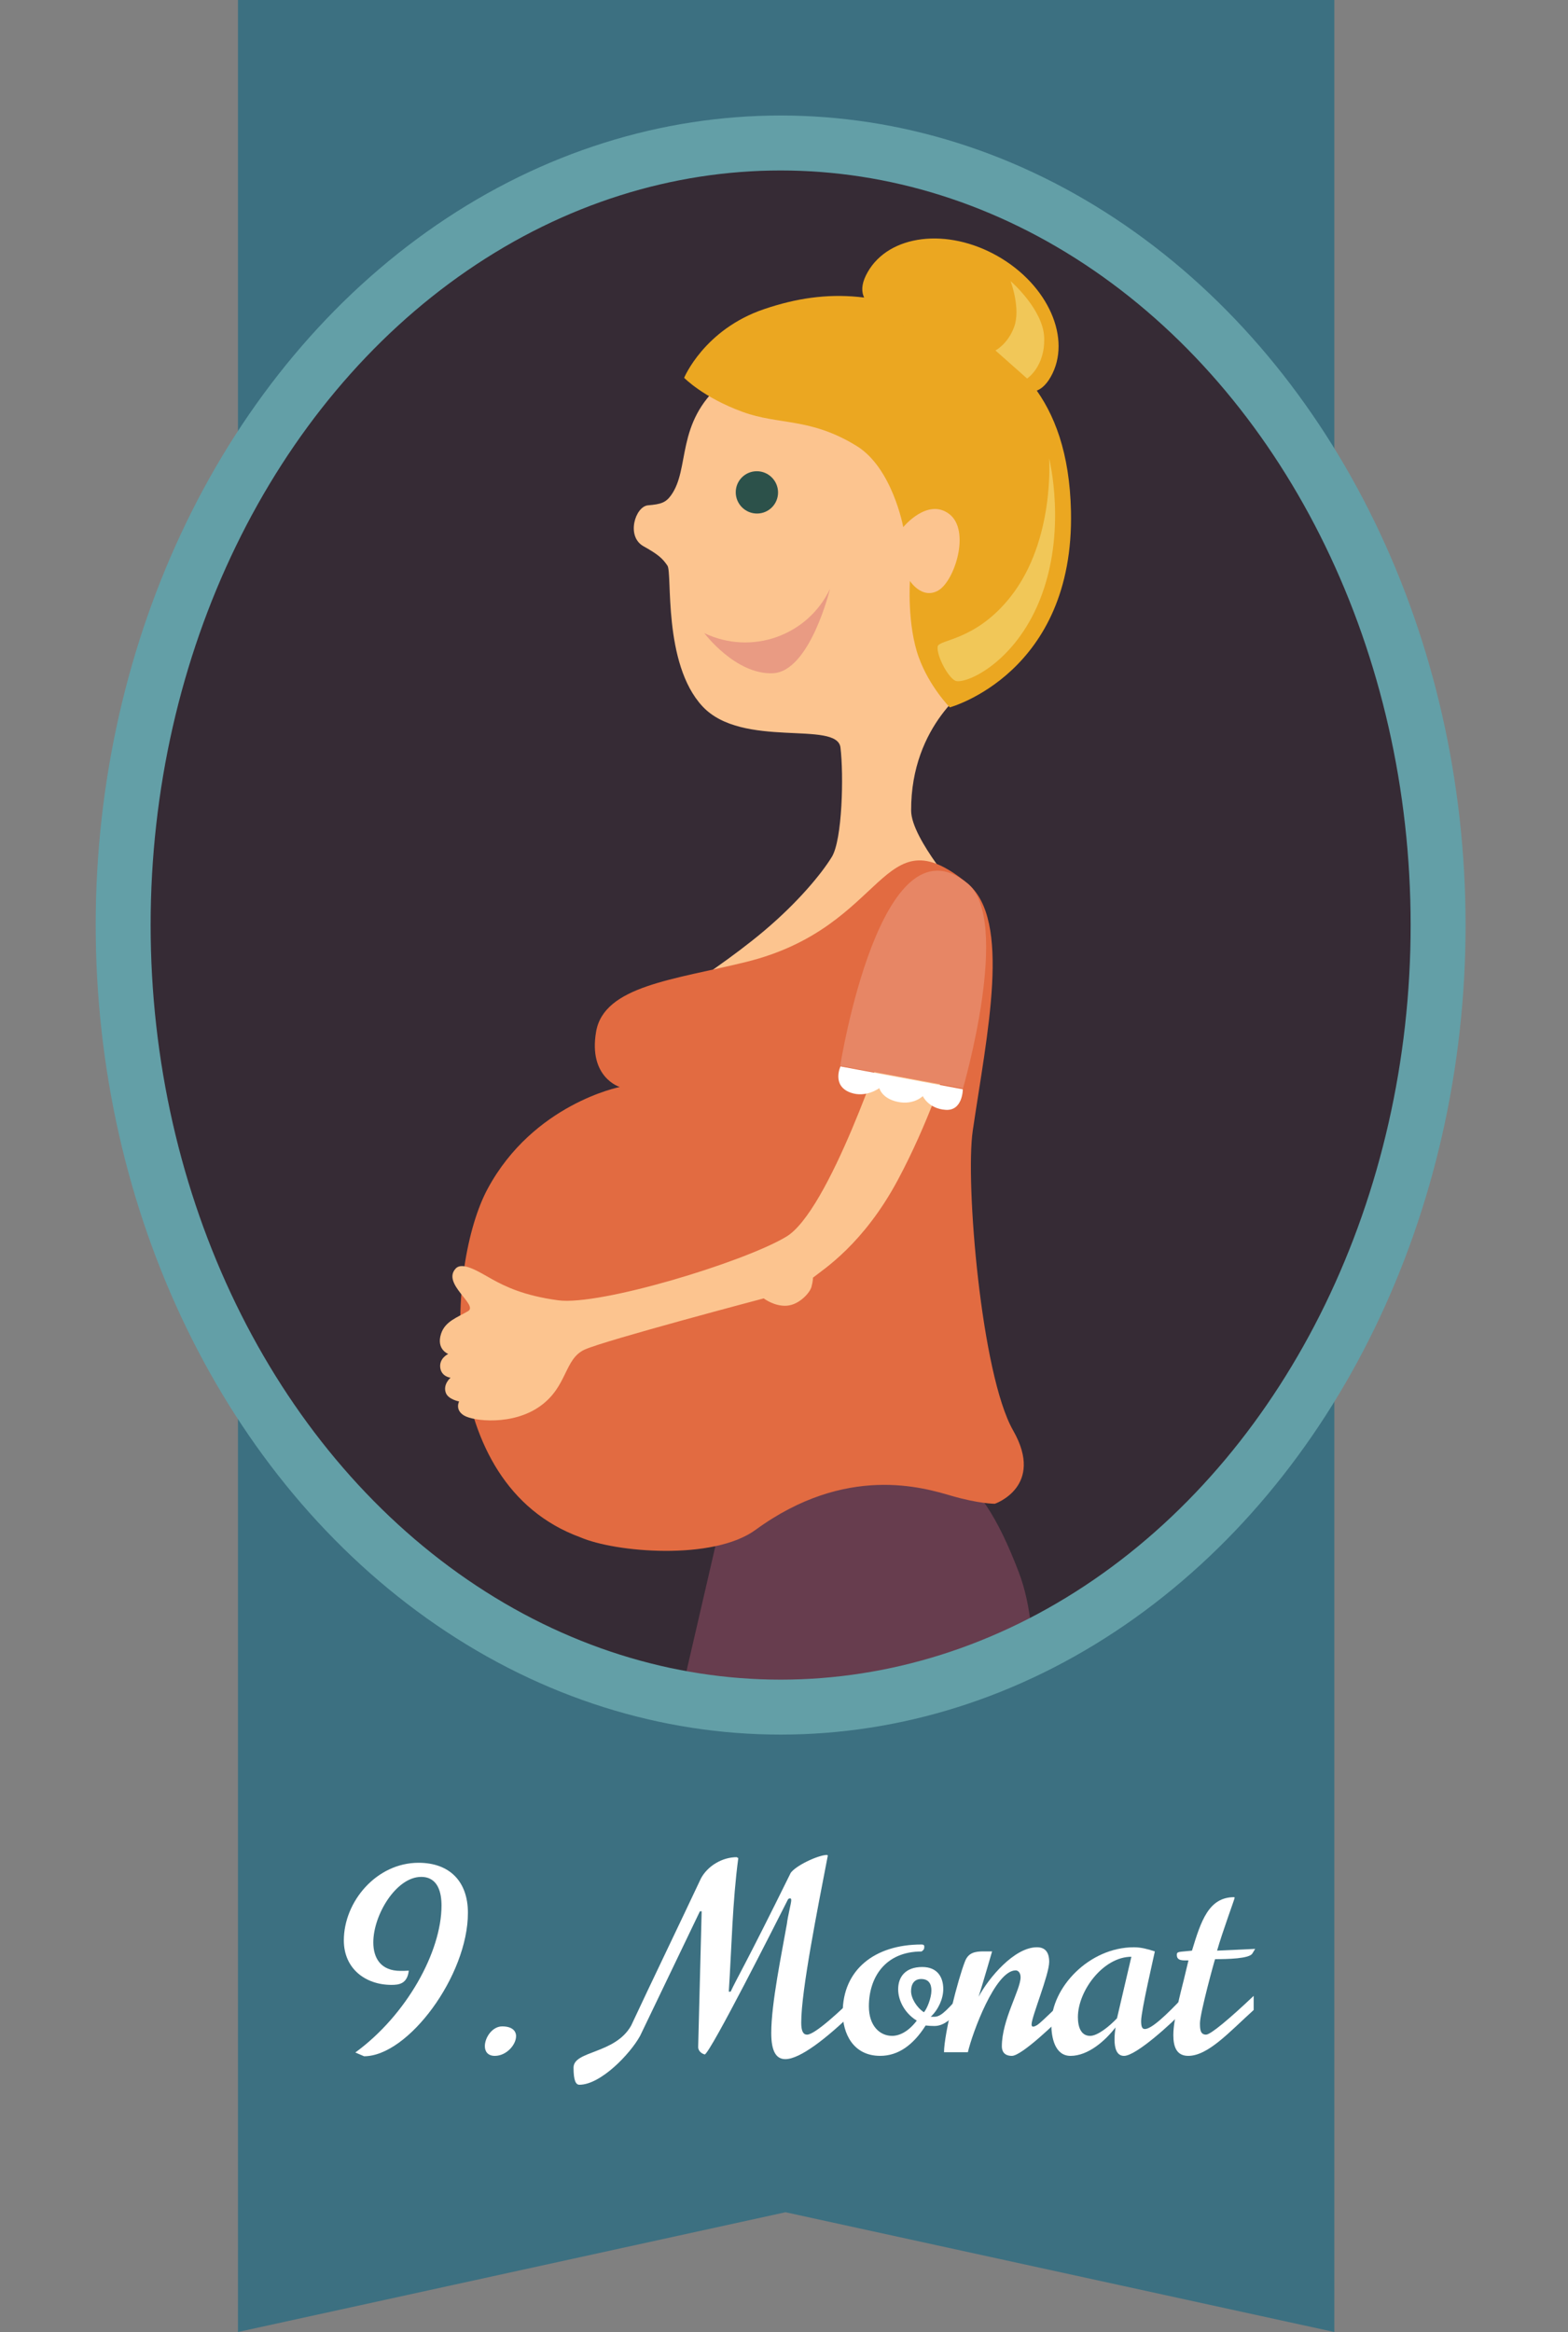 <?xml version="1.0" encoding="utf-8"?>
<!-- Generator: Adobe Illustrator 16.0.4, SVG Export Plug-In . SVG Version: 6.00 Build 0)  -->
<!DOCTYPE svg PUBLIC "-//W3C//DTD SVG 1.1//EN" "http://www.w3.org/Graphics/SVG/1.1/DTD/svg11.dtd">
<svg version="1.1" id="Layer_1" xmlns="http://www.w3.org/2000/svg" xmlns:xlink="http://www.w3.org/1999/xlink" x="0px" y="0px"
	 width="165.5px" height="246px" viewBox="0 0 165.5 246" style="enable-background:new 0 0 165.5 246;" xml:space="preserve">
<rect x="0" y="0" width="165.5" height="246" fill="#808080" stroke="none"/>
<style type="text/css">
<![CDATA[
	.st0{fill:#E26B41;}
	.st1{fill:#E78665;}
	.st2{fill:#4D4646;}
	.st3{fill:#E99B83;}
	.st4{fill:#EBA721;}
	.st5{fill:#F1C758;}
	.st6{clip-path:url(#SVGID_3_);}
	.st7{fill:none;stroke:#639FA7;stroke-width:5.798;stroke-miterlimit:10;}
	.st8{fill:#2C514A;}
	.st9{fill:#FCC48F;}
	.st10{fill:#FFFFFF;}
	.st11{fill:none;}
	.st12{fill:#673D4E;}
	.st13{fill:#362B35;}
	.st14{fill:#3C7081;}
	.st15{opacity:0.3;fill:#BABAAB;enable-background:new    ;}
]]>
</style>
<g>
	<polygon class="st14" points="140.835,246 82.909,233.367 25.116,246 25.116,0 140.835,0 	"/>
	<g>
		<g>
			<g>
				<ellipse id="SVGID_1_" class="st13" cx="82.55" cy="96.882" rx="68.953" ry="82.665"/>
			</g>
			<g>
				<defs>
					<ellipse id="SVGID_2_" cx="82.55" cy="96.882" rx="68.953" ry="82.665"/>
				</defs>
				<clipPath id="SVGID_3_">
					<use xlink:href="#SVGID_2_"  style="overflow:visible;"/>
				</clipPath>
				<g class="st6">
					<ellipse class="st15" cx="80.67" cy="289.548" rx="64.566" ry="11.335"/>
					<g>
						<path class="st9" d="M89.6,198.23l9.476,21.53c0,0-1.901,1.062-1.812,2.404c0.092,1.344,1.383,5.099,2.678,5.842
							c1.295,0.742,1.295,0.742,1.295,0.742s7.709,19.021,8.357,32.521c0.649,13.5-2.041,16.691-4.498,18.728
							c-2.459,2.032-5.287,4.155-5.287,4.155s3.902,1.099,12.045-2.432c8.14-3.529,7.18-8.373,7.18-8.373s-3.204-7.26-3.967-11.146
							c-2.017-10.297-0.069-11.261-1.377-19.377c-2.272-14.103-5.867-16.521-7.481-20.461c-1.612-3.939-0.731-28.437-0.731-28.437
							L89.6,198.23z"/>
						<path class="st2" d="M99.809,284.154c0,0-9.899,6.279-8.203,8.672c1.604,2.256,11.367-0.619,14.403-2.537
							c3.035-1.916,6.866-8.258,10.454-8.137s4.258,4.449,4.258,4.449l1.809-0.509c0,0-0.02-3.723-0.987-7.112
							c-0.968-3.391-2.651-5.793-2.651-5.793s0.243,3.845-5.451,6.481C107.703,282.324,99.809,284.154,99.809,284.154z"/>
					</g>
					<g>
						<path class="st9" d="M76.593,195.871l-3.406,23.343c0,0-2.176-0.083-2.797,1.11c-0.623,1.193-1.476,5.07-0.757,6.379
							c0.72,1.309,0.72,1.309,0.72,1.309s-3.047,20.225-9.521,32.088c-6.481,11.861-10.44,13.187-13.598,13.642
							c-3.156,0.457-6.559,1.12-6.559,1.12s2.643,2.646,11.43,3.871c8.788,1.23,10.488-3.407,10.488-3.407s1.047-7.865,2.422-11.578
							c3.643-9.841,5.805-9.647,8.917-17.261c5.405-13.221,3.314-17.129,3.987-21.334c0.673-4.204,14.468-24.686,14.468-24.686
							L76.593,195.871z"/>
						<path class="st2" d="M40.675,274.859c0,0-10.329,0.104-10.124,3.029c0.191,2.762,8.51,5.17,12.101,5.113
							c3.592-0.055,10.164-3.475,13.164-1.501c3.002,1.974,1.5,6.158,1.5,6.158l1.771,0.362c0,0,1.976-3.147,2.914-6.549
							c0.939-3.397,0.656-6.26,0.656-6.26s-1.895,3.309-8.13,2.592C48.249,277.086,40.675,274.859,40.675,274.859z"/>
					</g>
					<path class="st12" d="M65.198,207.689c0,0,13.326,7.662,34.316,4.514c13.594-2.039,18.482-10.16,18.482-10.16
						s-3.952-2.541-6.775-11.012c-2.824-8.471-1.05-18.248-3.671-25.129c-4.518-11.857-8.752-13.271-19.293-12.328
						c-10.542,0.939-11.765,5.27-11.765,5.27L65.198,207.689z"/>
					<path class="st9" d="M70.817,52.263c-0.554,0.764-1.078,0.931-2.418,1.042c-1.34,0.111-2.345,3.273-0.483,4.316
						c1.539,0.863,1.991,1.256,2.53,2.046c0.539,0.792-0.506,10.329,3.697,14.843c4.203,4.514,14.22,1.45,14.567,4.348
						c0.353,2.897,0.201,9.728-0.915,11.541c-1.115,1.814-3.595,4.801-7.122,7.777c-3.347,2.825-7.45,5.487-7.45,5.487l16.47-1.299
						l11.832-7.855c0,0-5.342-6.006-5.356-8.987c-0.049-9.17,6.408-13.288,6.408-13.288s2.384-8.926-0.665-16.338
						c-1.484-3.613-3.471-12.306-8.734-14.763c-5.537-2.583-14.435-2.893-16.972-0.716C71.255,44.663,72.876,49.431,70.817,52.263z"
						/>
					<path class="st3" d="M87.607,62.114c-2.359,4.968-8.292,7.055-13.27,4.673c0,0,3.281,4.38,7.219,4.235
						C85.494,70.874,87.607,62.114,87.607,62.114z"/>
					<g>
						<g>
							<path class="st4" d="M72.21,39.855c0,0,2.01,2.077,6.172,3.595c3.877,1.415,7.114,0.575,12.025,3.587
								c3.794,2.328,4.929,8.568,4.929,8.568s2.546-3.12,4.842-1.392c2.293,1.727,0.59,7.065-1.135,8.069
								c-1.723,1.002-3.002-1-3.002-1s-0.316,4.61,0.934,8.062c1.127,3.109,3.277,5.276,3.277,5.276s13.168-3.584,12.787-20.697
								c-0.275-12.327-6.434-16.55-11.775-19.225c-7.839-3.928-13.832-4.388-20.608-2.091C74.319,34.753,72.21,39.855,72.21,39.855z
								"/>
						</g>
						<path class="st4" d="M110.902,39.756c-2.254,3.98-5.99-0.242-11.328-3.291c-5.34-3.049-10.256-3.769-8-7.748
							c2.256-3.98,8.408-4.736,13.746-1.687C110.659,30.079,113.158,35.776,110.902,39.756z"/>
						<path class="st5" d="M110.732,48.345c0,0,0.619,8.616-4.023,14.548c-3.715,4.747-7.635,4.54-7.74,5.313
							c-0.14,1.011,1.238,3.516,1.982,3.64c1.306,0.217,6.164-2.103,8.75-8.437C112.695,56.084,110.732,48.345,110.732,48.345z"/>
						<path class="st5" d="M106.664,29.651c0,0,3.438,2.975,3.547,5.949c0.113,3.092-1.804,4.329-1.804,4.329l-3.341-2.959
							c0,0,1.291-0.653,1.966-2.456C107.77,32.549,106.664,29.651,106.664,29.651z"/>
					</g>
					<path class="st8" d="M82.122,51.941c0.006,1.233-0.988,2.232-2.221,2.232s-2.238-1-2.244-2.232
						c-0.006-1.232,0.988-2.232,2.222-2.232C81.111,49.708,82.115,50.708,82.122,51.941z"/>
					<path class="st0" d="M102.107,93.182c-9.183-7.533-8.338,4.596-23.364,8.294C71.13,103.35,63.75,104,62.917,108.833
						s2.5,5.833,2.5,5.833s-9.109,1.783-13.943,10.729c-4.312,7.977-5.724,31.104,9.776,36.771c3.709,1.604,14.028,2.481,18.5-0.785
						c9.564-6.979,17.754-4.44,20.656-3.596c2.9,0.846,4.595,0.846,4.595,0.846s5.317-1.812,1.933-7.735
						c-3.384-5.924-5.054-26.178-4.263-31.604C104.16,109.113,106.814,97.043,102.107,93.182z"/>
					<path class="st9" d="M93.5,109.625c0,0-6,18.292-10.583,20.875c-4.5,2.667-19.574,7.258-24,6.667
						c-3.621-0.483-5.632-1.474-7.001-2.237c-1.369-0.768-3.102-1.883-3.82-1.112c-1.491,1.594,2.409,3.832,1.313,4.489
						c-1.095,0.656-2.417,1.052-2.852,2.38c-0.543,1.657,0.754,2.141,0.754,2.141s-0.953,0.433-0.846,1.419
						c0.109,0.985,1.09,1.086,1.09,1.086s-0.855,0.723-0.484,1.631c0.271,0.664,1.387,0.875,1.387,0.875s-0.471,0.875,0.514,1.477
						c0.984,0.604,5.146,1.094,8.048-0.988c2.903-2.079,2.516-4.982,4.706-5.968c2.193-0.985,18.882-5.394,18.882-5.394
						s1.146,0.878,2.46,0.77c1.312-0.109,2.415-1.373,2.578-1.975c0.165-0.603,0.165-0.984,0.165-0.984
						c1.113-0.887,5.313-3.525,8.938-10.275c3.209-5.976,5.225-12.159,5.701-13.729c0.062-0.203,0.095-0.312,0.095-0.312
						L93.5,109.625z"/>
					<path class="st10" d="M88.713,112.492l12.912,2.413c0,0,0,2.293-1.811,2.172c-1.812-0.12-2.414-1.448-2.414-1.448
						s-0.963,0.966-2.653,0.603c-1.688-0.361-1.935-1.448-1.935-1.448s-1.406,1.052-3.016,0.483
						C87.746,114.543,88.713,112.492,88.713,112.492z"/>
					<path class="st1" d="M101.639,114.819c0,0,5.178-17.776,0.471-21.637c-9.184-7.533-13.428,19.245-13.428,19.245
						L101.639,114.819z"/>
				</g>
			</g>
		</g>
		<ellipse class="st7" cx="82.395" cy="97.583" rx="69.395" ry="82.499"/>
	</g>
	<g>
		<rect x="27.011" y="197.241" class="st11" width="109.002" height="38"/>
	</g>
</g>
<g>
	<rect x="25.3" y="197.241" class="st11" width="115.56" height="38"/>
	<path class="st10" d="M49.388,201.783c0,6.631-6.314,15.128-10.961,15.128l-0.924-0.396c5.406-3.945,9.098-10.619,9.098-15.504
		c0-1.318-0.344-3.02-2.149-3.02c-2.624,0-5.05,3.995-5.05,6.908c0,1.675,0.805,3.006,2.861,3.006c0.264,0,0.566,0,0.883-0.025
		c-0.158,1.424-1.08,1.502-1.832,1.502c-2.729,0-5.023-1.7-5.023-4.693c0-4.1,3.455-8.187,7.885-8.187
		C47.45,196.503,49.388,198.463,49.388,201.783z"/>
	<path class="st10" d="M52.23,216.871c-0.765,0-1.055-0.487-1.055-1.027c0-0.896,0.777-2.084,1.832-2.084s1.464,0.488,1.464,1.029
		C54.471,215.711,53.443,216.871,52.23,216.871z"/>
	<path class="st10" d="M61.156,219.917c-0.369,0-0.619-0.409-0.619-1.806c0-1.807,4.377-1.411,6.078-4.43
		c2.004-4.299,5.352-11.232,7.369-15.531c0.712-1.318,2.241-2.24,3.784-2.24c0,0.025,0.105,0.065,0.158,0.092
		c-0.619,4.641-0.698,9.387-1.003,14.094h0.198c0.674-1.464,1.425-2.571,6.316-12.485l-0.027,0.026
		c0.488-0.805,2.914-1.938,3.863-1.965c0,0.027,0.08,0.027,0.105,0.053c-1.107,5.748-2.809,14.278-2.809,17.627
		c0,0.817,0.158,1.279,0.621,1.279c0.844,0,3.65-2.65,4.943-3.916v1.503c-2.887,2.808-5.695,4.997-7.238,4.997
		c-0.949,0-1.49-0.778-1.49-2.756c0-3.125,1.107-8.398,1.648-11.496c0.092-0.805,0.46-2.215,0.46-2.479c0-0.145,0-0.225-0.131-0.225
		c-0.133,0-0.21,0.08-0.238,0.158c-1.278,2.519-8.056,15.939-8.755,16.309c-0.54-0.158-0.698-0.541-0.698-0.777l0.369-14.331h-0.185
		l-6.314,13.144C66.509,216.674,63.398,219.917,61.156,219.917z"/>
	<path class="st10" d="M91.709,211.65c0,2.066,1.164,3.111,2.447,3.111c0.816,0,1.75-0.482,2.609-1.607
		c-1.291-0.791-1.965-2.137-1.965-3.31c0-1.292,0.752-2.347,2.545-2.347c1.582,0,2.215,1.055,2.215,2.32
		c0,1.016-0.5,2.148-1.318,2.927h0.408c0.779,0,1.529-1.028,2.822-2.347v1.45c-1.082,1.147-1.846,1.872-2.848,1.872
		c-0.277,0-0.594-0.014-0.924-0.053c-1.328,2.096-2.922,3.203-4.799,3.203c-2.885,0-3.955-2.412-3.955-4.561
		c0-4.507,3.35-7.186,8.32-7.186c0.131,0,0.264,0.026,0.289,0.172c0,0.264,0,0.369-0.289,0.566
		C93.428,205.863,91.709,208.604,91.709,211.65z M97.518,212.271c0.342-0.382,0.791-1.529,0.791-2.294
		c0-0.672-0.264-1.213-1.082-1.213c-0.75,0-1.066,0.566-1.066,1.279C96.16,210.781,96.74,211.756,97.518,212.271z"/>
	<path class="st10" d="M112.6,210.741v1.477c-1.043,1.055-4.746,4.653-5.801,4.653c-0.91,0-1.055-0.619-1.055-1.002
		c0-2.808,1.977-5.972,1.977-7.29c0-0.462-0.25-0.726-0.514-0.726c-2.162,0-4.588,6.632-5.049,8.636h-2.52
		c0.027-2.03,1.465-7.673,2.215-9.585c0.357-0.922,1.055-1.055,1.979-1.055h0.883c0,0-0.963,3.322-1.424,4.786
		c1.055-1.978,3.758-5.221,6.156-5.221c0.885,0,1.293,0.54,1.293,1.542c0,1.346-1.859,5.801-1.859,6.592
		c0,0.158,0.053,0.238,0.158,0.238s0.25-0.053,0.461-0.186C109.963,213.299,111.953,211.281,112.6,210.741z"/>
	<path class="st10" d="M112.994,216.871c-1.674,0-2.029-1.977-2.029-3.348c0-3.89,4.02-8.108,8.713-8.108
		c0.791,0,1.465,0.198,2.215,0.435c-0.105,0.541-1.449,6.263-1.449,7.344c0,0.594,0.105,0.844,0.395,0.844
		c0.713,0,2.281-1.49,4.037-3.349v1.477c-1.057,1.107-4.92,4.706-6.238,4.706c-0.791,0-1.002-0.844-1.002-1.727
		c0-0.461,0.053-0.923,0.105-1.279C116.66,215.276,114.854,216.871,112.994,216.871z M119.414,206.417
		c-2.965,0-5.643,3.586-5.643,6.368c0,1.027,0.316,1.977,1.293,1.977c0.816,0,2.109-1.08,2.834-1.858L119.414,206.417z"/>
	<path class="st10" d="M128.461,205.771l4.02-0.186l-0.289,0.475c-0.303,0.567-2.65,0.607-3.941,0.607
		c-0.027,0-1.596,5.695-1.596,6.75c0,0.646,0.025,1.213,0.646,1.213c0.486,0,2.531-1.728,5.021-4.088v1.49
		c-2.57,2.32-4.811,4.838-6.908,4.838c-1.254,0-1.57-1.002-1.57-2.188c0-0.977,0.238-2.004,0.344-2.571
		c0.383-1.938,0.436-1.833,1.254-5.313c-0.541,0-1.229,0.08-1.229-0.566c0-0.197,0-0.303,0.49-0.355l1.107-0.105
		c0.949-3.111,1.754-5.643,4.455-5.643l0.053,0.053C130.318,200.312,129,203.859,128.461,205.771z"/>
</g>
</svg>
